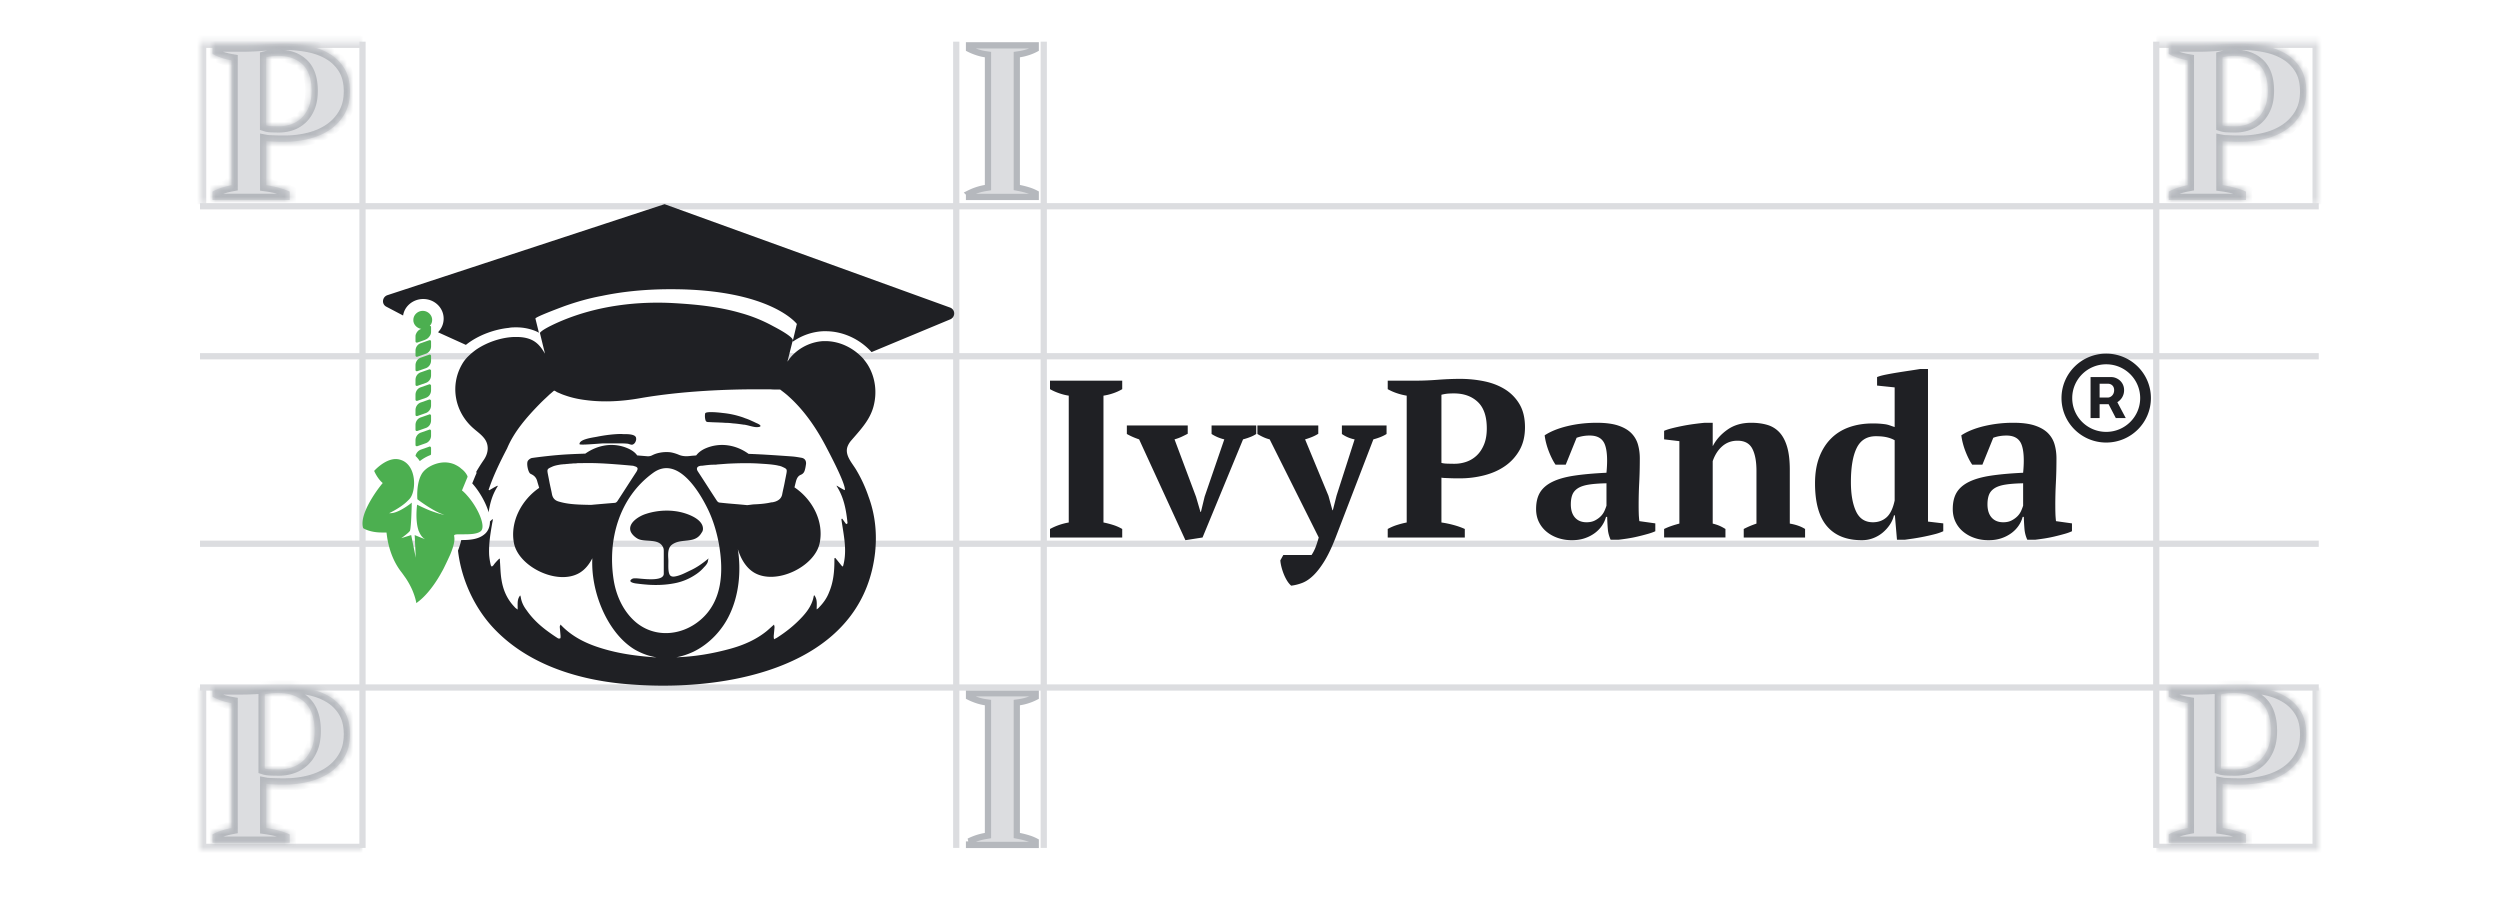 <svg xmlns="http://www.w3.org/2000/svg" fill="none" viewBox="0 0 400 144"><path fill="#DCDDE0" stroke="#B5B8BD" d="m157.657 30.086.419-.069V8.735l-.429-.062a7.851 7.851 0 0 1-1.477-.374 9.022 9.022 0 0 1-1.125-.476V7.25h10.672v.579a7.426 7.426 0 0 1-1.137.486c-.511.172-.999.29-1.464.358l-.429.062v21.271l.405.078c.478.092.977.22 1.498.383.405.128.781.283 1.127.466v.578h-10.672v-.566a9.274 9.274 0 0 1 2.612-.859Z"/><path fill="#DCDDE0" stroke="#B5B8BD" d="m157.657 133.764.419-.069v-21.282l-.429-.062a7.826 7.826 0 0 1-1.477-.374 8.98 8.98 0 0 1-1.125-.476v-.573h10.672v.579a8.41 8.41 0 0 1-2.601.844l-.429.062v21.27l.405.079c.478.092.977.22 1.498.383.405.127.781.283 1.127.466v.577h-10.672v-.565a9.26 9.26 0 0 1 2.612-.859Z"/><path stroke="#DCDDE0" d="M153 6.667v129"/><path stroke="#DCDDE0" d="M167 6.667v129"/><path stroke="#DCDDE0" d="M345 6.667v129"/><path stroke="#DCDDE0" d="M371 110H32"/><path stroke="#DCDDE0" d="M371 33H32"/><path stroke="#DCDDE0" d="M371 57H32"/><path stroke="#DCDDE0" d="M371 87H32"/><path stroke="#DCDDE0" d="M58 6.667v129"/><mask id="a" fill="#fff"><path d="M32 6.667h26v26H32v-26Z"/></mask><path fill="#DCDDE0" d="M32 6.667v-1h-1v1h1Zm0 1h26v-2H32v2Zm1 25v-26h-2v26h2Z" mask="url(#a)"/><mask id="b" fill="#fff"><path fill-rule="evenodd" d="M44.593 8.947c-.495 0-.884.018-1.167.054-.284.036-.562.09-.833.161v10.899c.222.072.555.114 1 .125.444.013.802.018 1.074.018a5.81 5.81 0 0 0 1.926-.322 4.573 4.573 0 0 0 1.648-1.004c.481-.454.87-1.04 1.166-1.757.297-.717.445-1.577.445-2.581 0-1.911-.482-3.322-1.444-4.23-.964-.909-2.236-1.363-3.815-1.363Zm-1.986 20.687c.668.094 1.329.23 1.985.406.655.177 1.243.383 1.762.618V32H34v-1.342c.47-.259.97-.47 1.502-.635a14.191 14.191 0 0 1 1.54-.389V9.648c-.57-.094-1.113-.23-1.632-.406A8.446 8.446 0 0 1 34 8.624V7.282h4.675c.988 0 2.12-.047 3.394-.141A48.382 48.382 0 0 1 45.575 7c1.31 0 2.59.124 3.84.37 1.248.248 2.361.666 3.339 1.254a6.869 6.869 0 0 1 2.356 2.348c.593.977.89 2.196.89 3.655 0 1.39-.291 2.59-.872 3.602a7.562 7.562 0 0 1-2.319 2.507c-.964.659-2.077 1.148-3.338 1.465a15.86 15.86 0 0 1-3.896.477h-.594c-.272 0-.563-.006-.871-.018-.31-.011-.607-.023-.89-.035a4.73 4.73 0 0 1-.613-.053v7.062Z" clip-rule="evenodd"/></mask><path fill="#DCDDE0" fill-rule="evenodd" d="M44.593 8.947c-.495 0-.884.018-1.167.054-.284.036-.562.09-.833.161v10.899c.222.072.555.114 1 .125.444.013.802.018 1.074.018a5.81 5.81 0 0 0 1.926-.322 4.573 4.573 0 0 0 1.648-1.004c.481-.454.87-1.04 1.166-1.757.297-.717.445-1.577.445-2.581 0-1.911-.482-3.322-1.444-4.23-.964-.909-2.236-1.363-3.815-1.363Zm-1.986 20.687c.668.094 1.329.23 1.985.406.655.177 1.243.383 1.762.618V32H34v-1.342c.47-.259.97-.47 1.502-.635a14.191 14.191 0 0 1 1.54-.389V9.648c-.57-.094-1.113-.23-1.632-.406A8.446 8.446 0 0 1 34 8.624V7.282h4.675c.988 0 2.12-.047 3.394-.141A48.382 48.382 0 0 1 45.575 7c1.31 0 2.59.124 3.84.37 1.248.248 2.361.666 3.339 1.254a6.869 6.869 0 0 1 2.356 2.348c.593.977.89 2.196.89 3.655 0 1.39-.291 2.59-.872 3.602a7.562 7.562 0 0 1-2.319 2.507c-.964.659-2.077 1.148-3.338 1.465a15.86 15.86 0 0 1-3.896.477h-.594c-.272 0-.563-.006-.871-.018-.31-.011-.607-.023-.89-.035a4.73 4.73 0 0 1-.613-.053v7.062Z" clip-rule="evenodd"/><path fill="#B5B8BD" d="m43.426 9-.124-.992H43.3l.127.993Zm-.833.162-.256-.966-.744.196v.77h1Zm0 10.899h-1v.728l.693.224.307-.952Zm1 .125.028-1h-.001l-.027 1Zm3-.304.329.944-.33-.944Zm2.814-2.76.925.381-.925-.382Zm-1-6.812.687-.728-.687.728Zm-5.8 19.324h-1v.87l.86.12.14-.99Zm1.985.406-.26.966.26-.966Zm1.762.618h1v-.645l-.588-.266-.412.911Zm0 1.342v1h1v-1h-1ZM34 32h-1v1h1v-1Zm0-1.342-.483-.875-.517.285v.59h1Zm1.502-.635-.295-.956h-.001l.296.956Zm1.54-.389.187.983.813-.155v-.828h-1Zm0-19.986h1V8.8l-.837-.138-.163.986ZM34 8.624h-1v.586l.511.287.489-.873Zm0-1.342v-1h-1v1h1Zm8.07-.141-.074-.998.073.998Zm7.345.23.194-.981-.194.98Zm3.339 1.253.516-.856-.516.856Zm2.356 2.348.854-.519-.854.52Zm.018 7.257.867.498-.867-.498ZM49.471 22.2l-.244-.97h-.001l.245.97Zm-5.361.46.038-1h-.002l-.036 1Zm-.89-.036.042-1h-.001l-.042 1Zm-.613-.053.187-.982-1.187-.226v1.208h1Zm1.986-14.625c-.511 0-.947.018-1.29.061l.247 1.985a9.024 9.024 0 0 1 1.043-.046v-2Zm-1.294.062a7.454 7.454 0 0 0-.962.187l.511 1.933c.228-.06.462-.105.705-.137l-.254-1.983Zm-1.706 1.153v10.899h2V9.162h-2Zm.693 11.85c.36.117.81.162 1.28.174l.054-2c-.42-.01-.637-.05-.72-.077l-.614 1.904Zm1.279.174c.451.013.818.018 1.102.018v-2c-.26 0-.609-.005-1.046-.017l-.056 2Zm1.102.018a6.81 6.81 0 0 0 2.255-.378l-.658-1.889a4.811 4.811 0 0 1-1.597.267v2Zm2.255-.378a5.573 5.573 0 0 0 2.005-1.22l-1.372-1.456c-.38.36-.81.62-1.292.788l.659 1.888Zm2.005-1.22c.6-.567 1.064-1.278 1.405-2.103l-1.849-.764c-.251.609-.566 1.07-.928 1.412l1.372 1.454Zm1.405-2.103c.358-.868.52-1.865.52-2.963h-2c0 .91-.135 1.633-.369 2.2l1.849.763Zm.52-2.963c0-2.063-.52-3.79-1.758-4.958l-1.373 1.455c.688.649 1.13 1.743 1.13 3.502h2Zm-1.758-4.958c-1.184-1.116-2.719-1.635-4.501-1.635v2c1.377 0 2.386.39 3.128 1.09l1.373-1.455Zm-6.627 21.042c.628.089 1.248.216 1.864.382l.521-1.931a17.402 17.402 0 0 0-2.105-.431l-.28 1.98Zm1.865.382c.611.165 1.148.354 1.61.563l.824-1.822a12.622 12.622 0 0 0-1.914-.672l-.52 1.93Zm1.022-.348V32h2v-1.342h-2Zm1 .342H34v2h12.354v-2ZM35 32v-1.342h-2V32h2Zm-.517-.466c.407-.225.845-.41 1.316-.556l-.593-1.91a9.03 9.03 0 0 0-1.689.715l.966 1.75Zm1.315-.556c.5-.155.977-.275 1.431-.361l-.374-1.965c-.536.102-1.085.241-1.648.415l.591 1.911Zm2.244-1.344V9.648h-2v19.986h2Zm-.837-20.972a9.268 9.268 0 0 1-1.473-.367l-.644 1.894c.573.195 1.17.343 1.791.446l.326-1.973Zm-1.473-.367a7.451 7.451 0 0 1-1.243-.543l-.977 1.745c.48.269 1.007.498 1.576.692l.644-1.894Zm-.732.33V7.281h-2v1.342h2Zm-1-.343h4.675v-2H34v2Zm4.675 0c1.019 0 2.176-.048 3.468-.144l-.148-1.994a45.39 45.39 0 0 1-3.32.138v2Zm3.467-.144A47.387 47.387 0 0 1 45.575 8V6c-1.093 0-2.286.049-3.579.143l.146 1.995ZM45.575 8c1.248 0 2.462.118 3.646.352l.388-1.962c-1.315-.26-2.66-.39-4.034-.39v2Zm3.646.352c1.147.227 2.15.607 3.017 1.13l1.031-1.715c-1.087-.654-2.31-1.11-3.66-1.377l-.388 1.962Zm3.017 1.129a5.87 5.87 0 0 1 2.017 2.01l1.71-1.038a7.868 7.868 0 0 0-2.695-2.685L52.238 9.48Zm2.017 2.01c.475.783.745 1.81.745 3.136h2c0-1.593-.324-3.003-1.036-4.174l-1.709 1.039ZM55 14.628c0 1.248-.26 2.27-.74 3.104l1.736.995c.682-1.19 1.004-2.568 1.004-4.099h-2Zm-.739 3.103a6.56 6.56 0 0 1-2.016 2.18l1.129 1.651a8.561 8.561 0 0 0 2.621-2.834l-1.734-.997Zm-2.016 2.18c-.857.586-1.859 1.03-3.018 1.321l.487 1.94c1.364-.343 2.587-.877 3.66-1.61l-1.129-1.65Zm-3.02 1.321c-1.178.298-2.395.447-3.65.447v2c1.416 0 2.796-.169 4.14-.508l-.49-1.939Zm-3.65.447h-.594v2h.594v-2Zm-.594 0c-.258 0-.536-.006-.833-.017l-.077 1.999c.32.012.624.018.91.018v-2Zm-.835-.017c-.308-.011-.602-.023-.884-.035l-.086 1.998.897.036.073-1.999Zm-.885-.035a4.146 4.146 0 0 1-.467-.036l-.374 1.964c.202.039.47.058.758.07l.083-1.998Zm-1.654.946v7.062h2v-7.062h-2Z" mask="url(#b)"/><mask id="c" fill="#fff"><path d="M345 6.667h26v26h-26v-26Z"/></mask><path fill="#DCDDE0" d="M371 6.667h1v-1h-1v1Zm-26 1h26v-2h-26v2Zm25-1v26h2v-26h-2Z" mask="url(#c)"/><mask id="d" fill="#fff"><path fill-rule="evenodd" d="M357.593 8.947a9.95 9.95 0 0 0-1.167.054c-.284.036-.562.09-.833.161v10.899c.222.072.555.114 1 .125.444.013.802.018 1.074.018.666 0 1.308-.107 1.926-.322a4.584 4.584 0 0 0 1.648-1.004c.481-.454.87-1.04 1.166-1.757.297-.717.445-1.577.445-2.581 0-1.911-.482-3.322-1.445-4.23-.962-.909-2.235-1.363-3.814-1.363Zm-1.986 20.687a16.36 16.36 0 0 1 1.985.406c.655.177 1.243.383 1.762.618V32H347v-1.342a8 8 0 0 1 1.503-.635 14.175 14.175 0 0 1 1.539-.389V9.648a10.26 10.26 0 0 1-1.632-.406 8.408 8.408 0 0 1-1.41-.618V7.282h4.675c.988 0 2.12-.047 3.394-.141A48.4 48.4 0 0 1 358.575 7c1.311 0 2.59.124 3.84.37 1.248.248 2.361.666 3.339 1.254a6.876 6.876 0 0 1 2.356 2.348c.593.977.89 2.196.89 3.655 0 1.39-.291 2.59-.872 3.602a7.56 7.56 0 0 1-2.319 2.507c-.964.659-2.077 1.148-3.339 1.465a15.851 15.851 0 0 1-3.895.477h-.594c-.272 0-.563-.006-.871-.018-.31-.011-.607-.023-.891-.035a4.742 4.742 0 0 1-.612-.053v7.062Z" clip-rule="evenodd"/></mask><path fill="#DCDDE0" fill-rule="evenodd" d="M357.593 8.947a9.95 9.95 0 0 0-1.167.054c-.284.036-.562.09-.833.161v10.899c.222.072.555.114 1 .125.444.013.802.018 1.074.018.666 0 1.308-.107 1.926-.322a4.584 4.584 0 0 0 1.648-1.004c.481-.454.87-1.04 1.166-1.757.297-.717.445-1.577.445-2.581 0-1.911-.482-3.322-1.445-4.23-.962-.909-2.235-1.363-3.814-1.363Zm-1.986 20.687a16.36 16.36 0 0 1 1.985.406c.655.177 1.243.383 1.762.618V32H347v-1.342a8 8 0 0 1 1.503-.635 14.175 14.175 0 0 1 1.539-.389V9.648a10.26 10.26 0 0 1-1.632-.406 8.408 8.408 0 0 1-1.41-.618V7.282h4.675c.988 0 2.12-.047 3.394-.141A48.4 48.4 0 0 1 358.575 7c1.311 0 2.59.124 3.84.37 1.248.248 2.361.666 3.339 1.254a6.876 6.876 0 0 1 2.356 2.348c.593.977.89 2.196.89 3.655 0 1.39-.291 2.59-.872 3.602a7.56 7.56 0 0 1-2.319 2.507c-.964.659-2.077 1.148-3.339 1.465a15.851 15.851 0 0 1-3.895.477h-.594c-.272 0-.563-.006-.871-.018-.31-.011-.607-.023-.891-.035a4.742 4.742 0 0 1-.612-.053v7.062Z" clip-rule="evenodd"/><path fill="#B5B8BD" d="m356.426 9-.124-.992h-.003l.127.993Zm-.833.162-.256-.966-.744.196v.77h1Zm0 10.899h-1v.728l.693.224.307-.952Zm1 .125.028-1h-.001l-.027 1Zm3-.304.329.944-.329-.944Zm2.814-2.76.925.381-.925-.382Zm-1-6.812.687-.728-.687.728Zm-5.8 19.324h-1v.87l.86.12.14-.99Zm1.985.406-.261.966h.001l.26-.966Zm1.762.618h1v-.645l-.588-.266-.412.911Zm0 1.342v1h1v-1h-1ZM347 32h-1v1h1v-1Zm0-1.342-.483-.875-.517.285v.59h1Zm1.503-.635-.296-.956h-.001l.297.956Zm1.539-.389.187.983.813-.155v-.828h-1Zm0-19.986h1V8.8l-.837-.138-.163.986ZM347 8.624h-1v.586l.511.287.489-.873Zm0-1.342v-1h-1v1h1Zm8.069-.141-.073-.998h-.001l.074.998Zm7.346.23.194-.981-.194.98Zm3.339 1.253.516-.856h-.001l-.515.856Zm2.356 2.348.854-.519-.854.52Zm.018 7.257.867.498h.001l-.868-.498ZM362.47 22.2l-.243-.97h-.001l.244.97Zm-5.36.46.038-1h-.002l-.036 1Zm-.891-.036.043-1h-.001l-.042 1Zm-.612-.053.187-.982-1.187-.226v1.208h1Zm1.986-14.625c-.511 0-.947.018-1.291.061l.248 1.985a9.015 9.015 0 0 1 1.043-.046v-2Zm-1.294.062a7.464 7.464 0 0 0-.962.187l.511 1.933a5.48 5.48 0 0 1 .705-.137l-.254-1.983Zm-1.706 1.153v10.899h2V9.162h-2Zm.693 11.85c.361.117.81.162 1.28.174l.054-2c-.419-.01-.637-.05-.72-.077l-.614 1.904Zm1.279.174c.451.013.818.018 1.102.018v-2c-.261 0-.609-.005-1.046-.017l-.056 2Zm1.102.018a6.81 6.81 0 0 0 2.255-.378l-.658-1.889a4.814 4.814 0 0 1-1.597.267v2Zm2.255-.378a5.575 5.575 0 0 0 2.005-1.22l-1.372-1.456a3.58 3.58 0 0 1-1.292.788l.659 1.888Zm2.005-1.22c.601-.567 1.064-1.278 1.405-2.103l-1.849-.764c-.251.609-.566 1.07-.928 1.412l1.372 1.454Zm1.405-2.103c.358-.868.52-1.865.52-2.963h-2c0 .91-.135 1.633-.369 2.2l1.849.763Zm.52-2.963c0-2.063-.52-3.79-1.758-4.958l-1.373 1.455c.688.649 1.131 1.743 1.131 3.502h2Zm-1.758-4.958c-1.184-1.116-2.719-1.635-4.501-1.635v2c1.377 0 2.386.39 3.128 1.09l1.373-1.455Zm-6.627 21.042c.628.089 1.248.216 1.864.382l.521-1.931a17.362 17.362 0 0 0-2.105-.431l-.28 1.98Zm1.865.382c.611.165 1.147.354 1.61.563l.824-1.822a12.61 12.61 0 0 0-1.914-.672l-.52 1.93Zm1.022-.348V32h2v-1.342h-2Zm1 .342H347v2h12.354v-2ZM348 32v-1.342h-2V32h2Zm-.517-.466c.407-.225.845-.41 1.316-.556l-.593-1.91a9.026 9.026 0 0 0-1.689.715l.966 1.75Zm1.315-.556c.5-.155.977-.275 1.431-.361l-.374-1.965c-.536.102-1.086.241-1.648.415l.591 1.911Zm2.244-1.344V9.648h-2v19.986h2Zm-.837-20.972a9.251 9.251 0 0 1-1.473-.367l-.644 1.894c.573.195 1.17.343 1.791.446l.326-1.973Zm-1.473-.367a7.406 7.406 0 0 1-1.243-.543l-.978 1.745a9.482 9.482 0 0 0 1.577.692l.644-1.894Zm-.732.33V7.281h-2v1.342h2Zm-1-.343h4.675v-2H347v2Zm4.675 0c1.019 0 2.176-.048 3.468-.144l-.148-1.994a45.376 45.376 0 0 1-3.32.138v2Zm3.467-.144A47.405 47.405 0 0 1 358.575 8V6a49.37 49.37 0 0 0-3.579.143l.146 1.995ZM358.575 8c1.248 0 2.462.118 3.646.352l.388-1.962c-1.315-.26-2.66-.39-4.034-.39v2Zm3.646.352c1.147.227 2.149.607 3.017 1.13l1.031-1.715c-1.087-.654-2.311-1.11-3.66-1.377l-.388 1.962Zm3.017 1.129a5.876 5.876 0 0 1 2.017 2.01l1.709-1.038a7.866 7.866 0 0 0-2.694-2.685l-1.032 1.713Zm2.017 2.01c.476.783.745 1.81.745 3.136h2c0-1.593-.324-3.003-1.036-4.174l-1.709 1.039Zm.745 3.136c0 1.248-.26 2.27-.739 3.104l1.735.995c.682-1.19 1.004-2.568 1.004-4.099h-2Zm-.739 3.103a6.563 6.563 0 0 1-2.016 2.18l1.129 1.651a8.553 8.553 0 0 0 2.621-2.834l-1.734-.997Zm-2.016 2.18c-.857.586-1.859 1.03-3.018 1.321l.487 1.94c1.363-.343 2.587-.877 3.66-1.61l-1.129-1.65Zm-3.019 1.321a14.865 14.865 0 0 1-3.651.447v2c1.416 0 2.797-.169 4.14-.508l-.489-1.939Zm-3.651.447h-.594v2h.594v-2Zm-.594 0a21.8 21.8 0 0 1-.833-.017l-.076 1.999c.319.012.623.018.909.018v-2Zm-.835-.017a128.41 128.41 0 0 1-.884-.035l-.086 1.998.897.036.073-1.999Zm-.885-.035a4.172 4.172 0 0 1-.467-.036l-.374 1.964c.202.039.47.058.758.07l.083-1.998Zm-1.654.946v7.062h2v-7.062h-2Z" mask="url(#d)"/><mask id="e" fill="#fff"><path d="M32 110h26v26H32v-26Z"/></mask><path fill="#DCDDE0" d="M32 136h-1v1h1v-1Zm26-1H32v2h26v-2Zm-25 1v-26h-2v26h2Z" mask="url(#e)"/><mask id="f" fill="#fff"><path fill-rule="evenodd" d="M44.552 110.879c-.544 0-.971.02-1.283.058-.313.04-.619.098-.917.176v11.846c.245.078.611.124 1.1.137.489.013.882.019 1.181.019.734 0 1.44-.117 2.119-.35a5.041 5.041 0 0 0 1.813-1.092c.53-.493.957-1.13 1.283-1.909.326-.779.49-1.715.49-2.806 0-2.077-.53-3.61-1.59-4.598-1.059-.987-2.458-1.481-4.196-1.481Zm-1.945 21.605a16.36 16.36 0 0 1 1.985.406c.655.176 1.243.383 1.762.618v1.342H34v-1.342a8.01 8.01 0 0 1 1.502-.636 14.233 14.233 0 0 1 1.54-.388v-19.986c-.57-.094-1.113-.23-1.632-.406a8.517 8.517 0 0 1-1.41-.618v-1.342h4.675c.988 0 2.12-.047 3.394-.142a48.458 48.458 0 0 1 3.506-.14c1.31 0 2.59.123 3.84.37 1.248.248 2.361.666 3.339 1.254a6.868 6.868 0 0 1 2.356 2.348c.593.977.89 2.195.89 3.655 0 1.389-.291 2.589-.872 3.601a7.553 7.553 0 0 1-2.319 2.507c-.964.66-2.077 1.148-3.338 1.465-1.262.319-2.56.478-3.896.478h-.594c-.272 0-.563-.006-.871-.018-.31-.011-.607-.023-.89-.035a4.88 4.88 0 0 1-.613-.053v7.062Z" clip-rule="evenodd"/></mask><path fill="#DCDDE0" fill-rule="evenodd" d="M44.552 110.879c-.544 0-.971.02-1.283.058-.313.04-.619.098-.917.176v11.846c.245.078.611.124 1.1.137.489.013.882.019 1.181.019.734 0 1.44-.117 2.119-.35a5.041 5.041 0 0 0 1.813-1.092c.53-.493.957-1.13 1.283-1.909.326-.779.49-1.715.49-2.806 0-2.077-.53-3.61-1.59-4.598-1.059-.987-2.458-1.481-4.196-1.481Zm-1.945 21.605a16.36 16.36 0 0 1 1.985.406c.655.176 1.243.383 1.762.618v1.342H34v-1.342a8.01 8.01 0 0 1 1.502-.636 14.233 14.233 0 0 1 1.54-.388v-19.986c-.57-.094-1.113-.23-1.632-.406a8.517 8.517 0 0 1-1.41-.618v-1.342h4.675c.988 0 2.12-.047 3.394-.142a48.458 48.458 0 0 1 3.506-.14c1.31 0 2.59.123 3.84.37 1.248.248 2.361.666 3.339 1.254a6.868 6.868 0 0 1 2.356 2.348c.593.977.89 2.195.89 3.655 0 1.389-.291 2.589-.872 3.601a7.553 7.553 0 0 1-2.319 2.507c-.964.66-2.077 1.148-3.338 1.465-1.262.319-2.56.478-3.896.478h-.594c-.272 0-.563-.006-.871-.018-.31-.011-.607-.023-.89-.035a4.88 4.88 0 0 1-.613-.053v7.062Z" clip-rule="evenodd"/><path fill="#B5B8BD" d="m43.269 110.937-.123-.992h-.003l.126.992Zm-.917.176-.253-.967-.747.195v.772h1Zm0 11.846h-1v.731l.696.222.304-.953Zm1.1.137.028-1h-.001l-.027 1Zm3.3-.331.326.945-.326-.945Zm3.096-3.001.923.386-.923-.386Zm-1.1-7.404.682-.731v-.001l-.682.732Zm-6.14 20.124h-1v.869l.86.121.14-.99Zm1.984.406-.26.965.26-.965Zm1.762.618h1v-.645l-.588-.266-.412.911Zm0 1.342v1h1v-1h-1Zm-12.354 0h-1v1h1v-1Zm0-1.342-.483-.876-.517.285v.591h1Zm1.502-.636-.295-.955h-.001l.296.955Zm1.54-.388.187.982.813-.154v-.828h-1Zm0-19.986h1v-.848l-.837-.139-.163.987ZM34 111.474h-1v.586l.511.286.489-.872Zm0-1.342v-1h-1v1h1Zm8.07-.142-.074-.997.073.997Zm7.345.23.194-.981-.194.981Zm3.339 1.254.516-.857-.516.857Zm2.356 2.348.854-.519-.854.519Zm.018 7.256.867.499v-.001l-.867-.498Zm-5.657 3.972-.244-.969h-.001l.245.969Zm-5.361.46.038-.999h-.002l-.036.999Zm-.89-.035.042-.999-.001-.001-.042 1Zm-.613-.053.187-.983-1.187-.226v1.209h1Zm1.945-15.543c-.56 0-1.035.02-1.406.066l.245 1.985a10.15 10.15 0 0 1 1.161-.051v-2Zm-1.409.066a8.099 8.099 0 0 0-1.044.201l.506 1.935a6.23 6.23 0 0 1 .789-.152l-.25-1.984Zm-1.79 1.168v11.846h2v-11.846h-2Zm.695 12.799c.382.122.863.17 1.377.183l.054-1.999c-.464-.012-.716-.055-.823-.089l-.608 1.905Zm1.376.183c.496.014.899.02 1.21.02v-2c-.289 0-.672-.005-1.154-.019l-.056 1.999Zm1.21.02c.84 0 1.657-.134 2.444-.405l-.652-1.891a5.456 5.456 0 0 1-1.793.296v2Zm2.444-.405a6.052 6.052 0 0 0 2.169-1.305l-1.364-1.463a4.039 4.039 0 0 1-1.457.877l.652 1.891Zm2.169-1.305c.65-.605 1.152-1.367 1.524-2.255l-1.845-.772c-.28.67-.633 1.182-1.043 1.564l1.364 1.463Zm1.524-2.255c.39-.932.566-2.005.566-3.192h-2c0 .996-.15 1.793-.411 2.42l1.845.772Zm.566-3.192c0-2.232-.57-4.083-1.907-5.329l-1.364 1.462c.782.729 1.271 1.944 1.271 3.867h2Zm-1.907-5.33c-1.28-1.193-2.941-1.749-4.878-1.749v2c1.538 0 2.676.431 3.514 1.213l1.364-1.464Zm-6.962 21.846c.627.088 1.247.215 1.863.381l.521-1.931a17.38 17.38 0 0 0-2.105-.43l-.28 1.98Zm1.864.381a10.66 10.66 0 0 1 1.61.564l.824-1.822a12.567 12.567 0 0 0-1.914-.673l-.52 1.931Zm1.022-.347v1.342h2v-1.342h-2Zm1 .342H34v2h12.354v-2Zm-11.354 1v-1.342h-2v1.342h2Zm-.517-.467c.407-.224.845-.41 1.316-.556l-.593-1.91a9.03 9.03 0 0 0-1.689.715l.966 1.751Zm1.315-.555c.5-.155.977-.275 1.431-.362l-.374-1.965a15.2 15.2 0 0 0-1.648.416l.591 1.911Zm2.244-1.344v-19.986h-2v19.986h2Zm-.837-20.973a9.212 9.212 0 0 1-1.473-.366l-.644 1.894c.573.195 1.17.343 1.791.446l.326-1.974Zm-1.473-.366a7.476 7.476 0 0 1-1.243-.544l-.977 1.745c.48.269 1.007.499 1.576.693l.644-1.894Zm-.732.329v-1.342h-2v1.342h2Zm-1-.342h4.675v-2H34v2Zm4.675 0c1.019 0 2.176-.048 3.468-.144l-.148-1.995a45.564 45.564 0 0 1-3.32.139v2Zm3.467-.144a47.264 47.264 0 0 1 3.433-.138v-2c-1.093 0-2.286.048-3.579.143l.146 1.995Zm3.433-.138c1.248 0 2.462.117 3.646.351l.388-1.962a20.75 20.75 0 0 0-4.034-.389v2Zm3.646.351c1.147.228 2.15.608 3.017 1.13l1.031-1.714c-1.087-.654-2.31-1.11-3.66-1.378l-.388 1.962Zm3.017 1.129a5.87 5.87 0 0 1 2.017 2.012l1.71-1.039a7.871 7.871 0 0 0-2.695-2.686l-1.032 1.713Zm2.017 2.011c.475.783.745 1.809.745 3.136h2c0-1.593-.324-3.003-1.036-4.174l-1.709 1.038Zm.745 3.136c0 1.247-.26 2.269-.74 3.104l1.736.995c.682-1.19 1.004-2.568 1.004-4.099h-2Zm-.739 3.103a6.561 6.561 0 0 1-2.016 2.18l1.129 1.651a8.564 8.564 0 0 0 2.621-2.834l-1.734-.997Zm-2.016 2.18c-.857.585-1.859 1.029-3.018 1.321l.487 1.939c1.364-.343 2.587-.876 3.66-1.609l-1.129-1.651Zm-3.02 1.321c-1.178.297-2.395.447-3.65.447v2c1.416 0 2.796-.169 4.14-.508l-.49-1.939Zm-3.65.447h-.594v2h.594v-2Zm-.594 0c-.258 0-.536-.006-.833-.017l-.077 1.998c.32.012.624.019.91.019v-2Zm-.835-.017-.884-.035-.086 1.998c.286.012.585.024.897.035l.073-1.998Zm-.885-.036a3.89 3.89 0 0 1-.467-.036l-.374 1.965c.202.038.47.058.758.07l.083-1.999Zm-1.654.947v7.062h2v-7.062h-2Z" mask="url(#f)"/><mask id="g" fill="#fff"><path d="M345 110h26v26h-26v-26Z"/></mask><path fill="#DCDDE0" d="M371 136v1h1v-1h-1Zm-1-26v26h2v-26h-2Zm1 25h-26v2h26v-2Z" mask="url(#g)"/><mask id="h" fill="#fff"><path fill-rule="evenodd" d="M357.552 110.879c-.544 0-.972.02-1.283.058-.313.04-.619.098-.917.176v11.846c.244.078.611.124 1.1.137.489.013.882.019 1.181.019.734 0 1.44-.117 2.119-.35a5.048 5.048 0 0 0 1.813-1.092c.53-.493.957-1.13 1.283-1.909.326-.779.489-1.715.489-2.806 0-2.077-.53-3.61-1.589-4.598-1.059-.987-2.458-1.481-4.196-1.481Zm-1.945 21.605a16.36 16.36 0 0 1 1.985.406 11.54 11.54 0 0 1 1.762.618v1.342H347v-1.342c.469-.259.97-.471 1.503-.636a14.216 14.216 0 0 1 1.539-.388v-19.986a10.302 10.302 0 0 1-1.632-.406 8.479 8.479 0 0 1-1.41-.618v-1.342h4.675c.988 0 2.12-.047 3.394-.142a48.476 48.476 0 0 1 3.506-.14c1.311 0 2.59.123 3.84.37 1.248.248 2.361.666 3.339 1.254a6.875 6.875 0 0 1 2.356 2.348c.593.977.89 2.195.89 3.655 0 1.389-.291 2.589-.872 3.601a7.552 7.552 0 0 1-2.319 2.507c-.964.66-2.077 1.148-3.339 1.465a15.818 15.818 0 0 1-3.895.478h-.594c-.272 0-.563-.006-.871-.018-.31-.011-.607-.023-.891-.035a4.894 4.894 0 0 1-.612-.053v7.062Z" clip-rule="evenodd"/></mask><path fill="#DCDDE0" fill-rule="evenodd" d="M357.552 110.879c-.544 0-.972.02-1.283.058-.313.04-.619.098-.917.176v11.846c.244.078.611.124 1.1.137.489.013.882.019 1.181.019.734 0 1.44-.117 2.119-.35a5.048 5.048 0 0 0 1.813-1.092c.53-.493.957-1.13 1.283-1.909.326-.779.489-1.715.489-2.806 0-2.077-.53-3.61-1.589-4.598-1.059-.987-2.458-1.481-4.196-1.481Zm-1.945 21.605a16.36 16.36 0 0 1 1.985.406 11.54 11.54 0 0 1 1.762.618v1.342H347v-1.342c.469-.259.97-.471 1.503-.636a14.216 14.216 0 0 1 1.539-.388v-19.986a10.302 10.302 0 0 1-1.632-.406 8.479 8.479 0 0 1-1.41-.618v-1.342h4.675c.988 0 2.12-.047 3.394-.142a48.476 48.476 0 0 1 3.506-.14c1.311 0 2.59.123 3.84.37 1.248.248 2.361.666 3.339 1.254a6.875 6.875 0 0 1 2.356 2.348c.593.977.89 2.195.89 3.655 0 1.389-.291 2.589-.872 3.601a7.552 7.552 0 0 1-2.319 2.507c-.964.66-2.077 1.148-3.339 1.465a15.818 15.818 0 0 1-3.895.478h-.594c-.272 0-.563-.006-.871-.018-.31-.011-.607-.023-.891-.035a4.894 4.894 0 0 1-.612-.053v7.062Z" clip-rule="evenodd"/><path fill="#B5B8BD" d="m356.269 110.937-.123-.992h-.003l.126.992Zm-.917.176-.253-.967-.747.195v.772h1Zm0 11.846h-1v.731l.696.222.304-.953Zm1.1.137.028-1h-.001l-.027 1Zm3.3-.331.326.945-.326-.945Zm3.096-3.001.923.386-.923-.386Zm-1.1-7.404.682-.731v-.001l-.682.732Zm-6.141 20.124h-1v.869l.86.121.14-.99Zm1.985.406-.261.965h.001l.26-.965Zm1.762.618h1v-.645l-.588-.266-.412.911Zm0 1.342v1h1v-1h-1Zm-12.354 0h-1v1h1v-1Zm0-1.342-.483-.876-.517.285v.591h1Zm1.503-.636-.296-.955h-.001l.297.955Zm1.539-.388.187.982.813-.154v-.828h-1Zm0-19.986h1v-.848l-.837-.139-.163.987ZM347 111.474h-1v.586l.511.286.489-.872Zm0-1.342v-1h-1v1h1Zm8.069-.142-.073-.997h-.001l.074.997Zm7.346.23.194-.981-.194.981Zm3.339 1.254.516-.857h-.001l-.515.857Zm2.356 2.348.854-.519-.854.519Zm.018 7.256.867.499.001-.001-.868-.498Zm-5.658 3.972-.243-.969h-.001l.244.969Zm-5.36.46.038-.999h-.002l-.036.999Zm-.891-.035.043-.999-.001-.001-.042 1Zm-.612-.053.187-.983-1.187-.226v1.209h1Zm1.945-15.543c-.56 0-1.035.02-1.406.066l.245 1.985c.253-.031.634-.051 1.161-.051v-2Zm-1.409.066a8.119 8.119 0 0 0-1.044.201l.506 1.935c.255-.067.518-.117.789-.152l-.251-1.984Zm-1.791 1.168v11.846h2v-11.846h-2Zm.696 12.799c.382.122.863.17 1.377.183l.054-1.999c-.464-.012-.716-.055-.823-.089l-.608 1.905Zm1.376.183c.496.014.899.02 1.209.02v-2c-.288 0-.671-.005-1.153-.019l-.056 1.999Zm1.209.02a7.46 7.46 0 0 0 2.445-.405l-.652-1.891a5.452 5.452 0 0 1-1.793.296v2Zm2.445-.405a6.063 6.063 0 0 0 2.169-1.305l-1.364-1.463a4.043 4.043 0 0 1-1.457.877l.652 1.891Zm2.169-1.305c.649-.605 1.152-1.367 1.524-2.255l-1.845-.772c-.281.67-.633 1.182-1.043 1.564l1.364 1.463Zm1.524-2.255c.389-.932.566-2.005.566-3.192h-2c0 .996-.149 1.793-.411 2.42l1.845.772Zm.566-3.192c0-2.232-.57-4.083-1.907-5.329l-1.364 1.462c.782.729 1.271 1.944 1.271 3.867h2Zm-1.907-5.33c-1.28-1.193-2.941-1.749-4.878-1.749v2c1.538 0 2.676.431 3.514 1.213l1.364-1.464Zm-6.963 21.846c.628.088 1.248.215 1.864.381l.521-1.931a17.34 17.34 0 0 0-2.105-.43l-.28 1.98Zm1.865.381c.611.165 1.147.355 1.61.564l.824-1.822a12.556 12.556 0 0 0-1.914-.673l-.52 1.931Zm1.022-.347v1.342h2v-1.342h-2Zm1 .342H347v2h12.354v-2Zm-11.354 1v-1.342h-2v1.342h2Zm-.517-.467c.407-.224.845-.41 1.316-.556l-.593-1.91a9.026 9.026 0 0 0-1.689.715l.966 1.751Zm1.315-.555c.5-.155.977-.275 1.431-.362l-.374-1.965c-.536.102-1.086.242-1.648.416l.591 1.911Zm2.244-1.344v-19.986h-2v19.986h2Zm-.837-20.973a9.196 9.196 0 0 1-1.473-.366l-.644 1.894c.573.195 1.17.343 1.791.446l.326-1.974Zm-1.473-.366a7.43 7.43 0 0 1-1.243-.544l-.978 1.745a9.52 9.52 0 0 0 1.577.693l.644-1.894Zm-.732.329v-1.342h-2v1.342h2Zm-1-.342h4.675v-2H347v2Zm4.675 0a47.32 47.32 0 0 0 3.468-.144l-.148-1.995a45.551 45.551 0 0 1-3.32.139v2Zm3.467-.144a47.282 47.282 0 0 1 3.433-.138v-2c-1.093 0-2.286.048-3.579.143l.146 1.995Zm3.433-.138c1.248 0 2.462.117 3.646.351l.388-1.962a20.75 20.75 0 0 0-4.034-.389v2Zm3.646.351c1.147.228 2.149.608 3.017 1.13l1.031-1.714c-1.087-.654-2.311-1.11-3.66-1.378l-.388 1.962Zm3.017 1.129a5.876 5.876 0 0 1 2.017 2.012l1.709-1.039a7.87 7.87 0 0 0-2.694-2.686l-1.032 1.713Zm2.017 2.011c.476.783.745 1.809.745 3.136h2c0-1.593-.324-3.003-1.036-4.174l-1.709 1.038Zm.745 3.136c0 1.247-.26 2.269-.739 3.104l1.735.995c.682-1.19 1.004-2.568 1.004-4.099h-2Zm-.739 3.103a6.564 6.564 0 0 1-2.016 2.18l1.129 1.651a8.556 8.556 0 0 0 2.621-2.834l-1.734-.997Zm-2.016 2.18c-.857.585-1.859 1.029-3.018 1.321l.487 1.939c1.363-.343 2.587-.876 3.66-1.609l-1.129-1.651Zm-3.019 1.321a14.89 14.89 0 0 1-3.651.447v2c1.416 0 2.797-.169 4.14-.508l-.489-1.939Zm-3.651.447h-.594v2h.594v-2Zm-.594 0c-.258 0-.536-.006-.833-.017l-.076 1.998c.319.012.623.019.909.019v-2Zm-.835-.017-.884-.035-.086 1.998c.286.012.585.024.897.035l.073-1.998Zm-.885-.036a3.914 3.914 0 0 1-.467-.036l-.374 1.965c.202.038.47.058.758.07l.083-1.999Zm-1.654.947v7.062h2v-7.062h-2Z" mask="url(#h)"/><path fill="#1F2024" fill-rule="evenodd" d="M344.145 63.694c0 3.93-3.201 7.113-7.153 7.113-3.951 0-7.152-3.183-7.152-7.113 0-3.93 3.201-7.113 7.152-7.113 3.952 0 7.153 3.183 7.153 7.113Zm-12.589 0c0 2.988 2.432 5.406 5.436 5.406 3.005 0 5.436-2.418 5.436-5.406 0-2.987-2.431-5.406-5.436-5.406-3.004 0-5.436 2.419-5.436 5.406Zm4.381 3.201h-1.448v-6.562h3.344c.805 0 2.021.676 2.021 2.099 0 .907-.501 1.564-1.082 1.92l1.35 2.543h-1.592l-1.153-2.223h-1.44v2.223Zm0-5.495v2.205h1.342c.393 0 .983-.391.983-1.173 0-.8-.608-1.032-.948-1.032h-1.377Zm-34.088 21.372c-.592.527-1.321.79-2.185.79-1.259 0-2.161-.586-2.704-1.757-.543-1.171-.815-2.725-.815-4.661 0-2.39.309-4.213.926-5.467.617-1.255 1.642-1.882 3.074-1.882.716 0 1.315.06 1.797.18.481.119.882.274 1.203.465v9.644c-.272 1.267-.704 2.163-1.296 2.688Zm.519 1.184c.32-.478.542-.98.666-1.505h.148l.333 3.907h1.26c.37-.048.833-.114 1.389-.197a34.654 34.654 0 0 0 3.426-.7 7.57 7.57 0 0 0 1.333-.465v-1.255l-2.444-.287V59.04h-1.26c-.42.071-.951.155-1.592.251-.643.096-1.297.197-1.964.304-.666.108-1.302.221-1.907.341-.605.12-1.08.251-1.425.395v1.361l2.814.29v6.343a23.848 23.848 0 0 1-.796-.269 3.728 3.728 0 0 0-.741-.18 15.106 15.106 0 0 0-.852-.089 15.25 15.25 0 0 0-1.129-.036c-1.383 0-2.643.204-3.778.61-1.136.407-2.105 1.016-2.907 1.829-.803.812-1.427 1.81-1.871 2.993-.444 1.183-.666 2.564-.666 4.141 0 3.083.635 5.372 1.907 6.865 1.272 1.494 3.13 2.241 5.574 2.241.642 0 1.247-.107 1.814-.323a5.257 5.257 0 0 0 1.519-.878 6.04 6.04 0 0 0 1.149-1.273Zm-69.74-21.009c-.494 0-.883.018-1.167.053-.284.037-.562.09-.833.162v10.899c.222.072.555.114 1 .125.444.013.802.018 1.074.018.667 0 1.309-.107 1.926-.322a4.567 4.567 0 0 0 1.648-1.004c.481-.454.87-1.04 1.167-1.757.296-.717.444-1.577.444-2.581 0-1.912-.481-3.322-1.444-4.23-.963-.909-2.235-1.363-3.815-1.363Zm-2 20.65a16.11 16.11 0 0 1 1.982.413c.653.18 1.24.389 1.759.627V86h-12.333v-1.363a7.91 7.91 0 0 1 1.5-.645 13.93 13.93 0 0 1 1.537-.394V63.306a10.104 10.104 0 0 1-1.63-.412 8.342 8.342 0 0 1-1.407-.628v-1.362h4.666c.987 0 2.117-.048 3.389-.144a47.502 47.502 0 0 1 3.5-.143c1.309 0 2.586.126 3.833.377 1.247.25 2.358.675 3.334 1.272a6.915 6.915 0 0 1 2.351 2.384c.593.992.889 2.23.889 3.711 0 1.41-.29 2.629-.87 3.657a7.632 7.632 0 0 1-2.315 2.545c-.963.67-2.074 1.165-3.333 1.487a15.582 15.582 0 0 1-3.889.485h-.593c-.272 0-.562-.006-.87-.018-.309-.011-.605-.023-.889-.036a4.65 4.65 0 0 1-.611-.054v7.17ZM179.555 86H168v-1.362a9.764 9.764 0 0 1 3-1.04V63.305a8.245 8.245 0 0 1-1.556-.394 8.888 8.888 0 0 1-1.444-.645v-1.363h11.555v1.363a7.662 7.662 0 0 1-1.463.663 8.731 8.731 0 0 1-1.537.376v20.292c.494.096 1.006.228 1.537.394a7 7 0 0 1 1.463.646v1.362Zm10.111.43-7.407-16.13c-.717-.24-1.37-.527-1.963-.863v-1.362h9.741V69.4c-.321.169-.649.33-.982.486-.333.156-.71.293-1.13.413l3.445 9.204.704 2.41h.074l.592-2.445 3.148-9.17a6.424 6.424 0 0 1-2.037-.862v-1.362h7.148v1.362a4.81 4.81 0 0 1-.907.467c-.359.144-.759.276-1.204.396l-6.481 15.7-2.741.43Zm12.463-16.49c.308.144.648.265 1.018.36l7.852 15.7c-.222.765-.414 1.34-.574 1.722-.161.382-.352.74-.574 1.075h-4.519l-.481.86c.024.335.086.694.185 1.076.098.382.222.759.37 1.13.148.37.321.716.519 1.04.197.322.419.59.666.806a7.506 7.506 0 0 0 1.778-.448c.593-.228 1.185-.627 1.778-1.202.592-.573 1.185-1.344 1.778-2.311.592-.969 1.185-2.218 1.777-3.747l6.037-15.701c.889-.239 1.593-.527 2.111-.862v-1.363h-7.148v1.363a5.285 5.285 0 0 0 2.037.863l-2.888 8.99-.593 2.336h-.074l-.63-2.301-3.74-9.025c.888-.263 1.592-.563 2.111-.9v-1.326h-9.741v1.363c.322.191.635.36.945.502Zm53.055 13.336c-.371.192-.815.286-1.334.286-.79 0-1.407-.25-1.852-.752-.444-.502-.667-1.207-.667-2.115 0-.597.081-1.105.241-1.524.161-.418.45-.764.871-1.04.419-.274.999-.47 1.74-.591.741-.12 1.692-.191 2.852-.215v3.585a7.945 7.945 0 0 1-.315.824 2.849 2.849 0 0 1-.592.861c-.259.263-.574.49-.944.681Zm7.017-1.112a44.213 44.213 0 0 1-.018-1.362c0-1.219.031-2.408.092-3.567.062-1.16.094-2.456.094-3.89 0-.79-.1-1.53-.297-2.223a4.183 4.183 0 0 0-1.055-1.81c-.507-.514-1.204-.92-2.093-1.219-.889-.299-2.037-.449-3.445-.449-1.654 0-3.222.18-4.703.538-1.481.359-2.692.849-3.63 1.47.049.407.13.825.241 1.255.111.43.247.855.408 1.273.16.418.333.812.518 1.183s.376.7.574.985h1.63l1.74-4.302a6.021 6.021 0 0 1 2.112-.358c1.234 0 2.037.479 2.407 1.434.37.956.456 2.462.259 4.518-2.025.095-3.747.25-5.167.465-1.42.215-2.58.544-3.481.987-.902.442-1.562 1.01-1.982 1.702-.42.694-.629 1.578-.629 2.653 0 .765.148 1.452.444 2.062a4.644 4.644 0 0 0 1.222 1.559c.519.43 1.124.766 1.815 1.004a6.873 6.873 0 0 0 2.259.359c.765 0 1.457-.108 2.074-.324a5.793 5.793 0 0 0 1.611-.841c.457-.347.834-.74 1.13-1.183.296-.443.506-.903.63-1.381h.185c.025.788.061 1.458.111 2.008.049.55.198 1.1.444 1.648h1.26c.419-.047.901-.113 1.444-.196a21.04 21.04 0 0 0 1.648-.323 35.93 35.93 0 0 0 1.593-.413c.505-.143.908-.286 1.204-.43V83.74l-2.556-.358c-.05-.43-.08-.836-.093-1.22Zm26.611 3.836h-9.815v-1.362a13.9 13.9 0 0 1 .945-.45c.308-.13.672-.269 1.092-.413v-8.446c0-1.509-.222-2.69-.666-3.54-.445-.85-1.235-1.276-2.37-1.276-.939 0-1.748.293-2.427.88-.679.588-1.191 1.384-1.537 2.39v9.992c.395.097.747.21 1.056.342.309.132.636.306.981.521v1.362h-9.814v-1.362c.617-.312 1.432-.6 2.444-.865V70.585l-2.444-.288v-1.363c.32-.143.741-.28 1.259-.412.519-.131 1.08-.256 1.685-.376s1.222-.221 1.853-.305c.629-.084 1.203-.15 1.721-.197h1.259v3.692h.037c.52-1.004 1.297-1.87 2.334-2.599 1.037-.729 2.296-1.093 3.777-1.093.963 0 1.827.114 2.593.341a4.243 4.243 0 0 1 1.944 1.203c.531.575.939 1.348 1.223 2.318.284.97.426 2.198.426 3.682v8.587c.987.168 1.801.455 2.444.862v1.362Zm31.703-2.438c.519 0 .963-.094 1.334-.286.37-.191.685-.418.944-.68a2.85 2.85 0 0 0 .592-.862c.136-.31.241-.585.315-.824v-3.585c-1.161.024-2.111.096-2.852.215-.741.12-1.321.317-1.74.592-.421.275-.71.621-.871 1.04-.16.418-.241.925-.241 1.522 0 .91.223 1.614.667 2.116.445.502 1.062.752 1.852.752Zm8.333-2.76c0 .526.006.98.019 1.362.012.383.042.789.092 1.22l2.556.357v1.256a7.616 7.616 0 0 1-1.204.43c-.506.143-1.037.281-1.592.412-.556.132-1.105.239-1.649.323-.543.083-1.024.149-1.443.197h-1.26a5.14 5.14 0 0 1-.445-1.65 35.07 35.07 0 0 1-.111-2.007h-.184a4.486 4.486 0 0 1-.631 1.38 4.9 4.9 0 0 1-1.129 1.183 5.793 5.793 0 0 1-1.611.843c-.617.215-1.309.323-2.074.323-.815 0-1.568-.12-2.259-.36a5.727 5.727 0 0 1-1.815-1.003 4.631 4.631 0 0 1-1.222-1.56c-.296-.609-.444-1.296-.444-2.06 0-1.076.209-1.96.629-2.654.419-.693 1.08-1.26 1.981-1.703.901-.442 2.062-.77 3.482-.986 1.419-.215 3.142-.37 5.166-.465.198-2.056.111-3.562-.259-4.518-.37-.955-1.173-1.434-2.407-1.434-.766 0-1.47.12-2.112.358l-1.74 4.302h-1.629a8.172 8.172 0 0 1-.575-.985c-.185-.37-.358-.765-.518-1.183a11.439 11.439 0 0 1-.407-1.273 9.649 9.649 0 0 1-.241-1.255c.938-.621 2.148-1.111 3.629-1.47a19.964 19.964 0 0 1 4.704-.538c1.407 0 2.556.15 3.444.449.889.299 1.586.705 2.093 1.219a4.163 4.163 0 0 1 1.055 1.81c.198.694.297 1.434.297 2.223 0 1.434-.031 2.73-.093 3.89a66.803 66.803 0 0 0-.093 3.567Z" clip-rule="evenodd"/><path fill="#1F2024" fill-rule="evenodd" d="m106.329 32.667 45.663 16.535c.902.33.902 1.526.043 1.897l-12.586 5.237c-1.848-2.062-4.554-3.34-7.346-3.34h-.387c-1.804.082-3.479.7-4.897 1.69l.043-.123v-.083l.602-2.515.043-.124s-4.167-5.567-20.147-5.567c-4.51 0-8.118.454-11.082 1.072-2.02.372-4.038.949-6.014 1.65l-.238.09c-1.004.377-4.436 1.667-4.359 1.89l.559 2.267c-.258-.165-.559-.288-.902-.412a8.137 8.137 0 0 0-2.75-.454c-.386 0-.773 0-1.16.083-2.104.206-4.81 1.072-6.872 2.721l-4.46-2.02c.558-.578.902-1.32.902-2.186 0-1.732-1.46-3.134-3.265-3.134-1.632 0-3.007 1.155-3.222 2.64l-2.67-1.403c-.816-.412-.688-1.567.172-1.855l44.33-14.556ZM59.842 82.575c.3 0 .601-.052.902-.207v-.67c-.73.516-1.289.825-1.289.825.129.052.258.052.387.052Zm80.212 5.41c.012-.091.024-.189.024-.297.214-2.763-.129-5.608-1.117-8.247-.022-.041-.032-.083-.043-.124a.609.609 0 0 0-.043-.124 22.355 22.355 0 0 0-1.847-3.958c-.147-.254-.323-.512-.502-.775-.608-.892-1.257-1.844-.959-2.895.129-.412.387-.825.688-1.155.134-.156.269-.31.404-.465 1.325-1.52 2.611-2.994 3.118-4.978.558-2.144.301-4.453-.816-6.391a2.784 2.784 0 0 0-.086-.144c-.032-.052-.065-.104-.086-.145-.172-.247-.344-.495-.516-.7-.171-.248-.386-.454-.601-.66-1.503-1.444-3.522-2.35-5.627-2.35h-.301c-2.319.123-4.553 1.401-5.756 3.298l.473-1.897.343-1.36.043-.124c.16-.577-2.513-1.976-3.192-2.331a24.049 24.049 0 0 0-5.141-2.081c-3.394-.99-6.959-1.361-10.439-1.567-6.1-.371-12.414.412-18.084 2.762-.301.124-3.05 1.279-3.566 1.938-.043 0-.043.042-.043.042l.301 1.237.516 2.103c-.602-1.031-1.246-1.897-2.449-2.35-.687-.248-1.374-.33-2.105-.33-.343 0-.644 0-.988.04-1.761.166-3.694.825-5.283 1.856-.258.165-.516.371-.774.578-.257.206-.472.412-.687.618-.386.371-.73.825-.988 1.278-1.976 3.423-1.16 7.67 1.847 10.268.17.15.342.292.515.433.396.327.788.649 1.117 1.051.903 1.072.774 2.433 0 3.546-.429.619-.816 1.237-1.202 1.897l.043.206-.215.495-.473 1.155c1.117 1.237 2.105 2.969 2.578 4.453 0 .017.007.041.016.07.012.04.027.088.027.136.215-1.484.601-2.886 1.46-4.206l-.043-.082c-.021 0-.032.01-.043.02-.01.01-.021.021-.043.021-.31.15-.599.32-.897.497-.114.067-.23.136-.348.204 0-.041-.043-.041-.043-.041l-.043-.041c.773-2.31 1.847-4.495 2.964-6.64 1.117-2.68 3.178-5.03 5.197-7.091.346-.36.71-.7 1.068-1.034.177-.165.352-.329.522-.492.129-.103.247-.206.365-.31.118-.102.236-.206.365-.309.026.013.056.025.089.039.075.031.165.069.255.126l.043.041.171.083.301.124c.258.123.559.247.945.37.816.29 1.933.578 3.308.743 2.19.289 5.112.33 8.763-.33 6.959-1.196 14.304-1.402 18.6-1.402h2.062c.515.041.945.041 1.246.041h.386l.645.495c.257.206.515.413.73.619 2.577 2.309 4.553 5.278 6.1 8.288 2.061 3.917 2.964 6.103 2.878 6.68-.022 0-.033-.01-.043-.02-.011-.011-.022-.021-.043-.021v.04a18.158 18.158 0 0 1-1.203-.7l-.043.041c1.203 1.856 1.546 3.917 1.761 5.98-.043.02-.075.04-.107.061a.943.943 0 0 1-.108.062c-.043 0-.043-.041-.043-.041a30.56 30.56 0 0 1-.3-.413l-.001-.001c-.097-.134-.193-.267-.3-.411-.043 0-.086.041-.086.041l-.043.041c.062.452.133.903.205 1.355.326 2.064.652 4.127.053 6.191h-.129c-.193-.226-.375-.453-.558-.68-.183-.227-.365-.454-.559-.68-.011.01-.019.019-.026.024l-.01.008a.046.046 0 0 1-.011.006l-.008.001-.005.001h-.026c0 .042-.043.042-.043.042v.412c0 1.732-.171 3.423-.859 5.031-.343.907-.902 1.69-1.589 2.392-.075.107-.182.184-.322.284l-.065.045v-.082c0-.132.004-.263.008-.392.017-.64.034-1.245-.394-1.793l-.043.04c0 .022-.011.032-.022.042-.011.01-.021.02-.021.041-.215 1.279-.902 2.31-1.761 3.258-1.203 1.32-2.578 2.433-4.124 3.422a1.784 1.784 0 0 1-.204.109 3.6 3.6 0 0 0-.269.139v-.041c-.043-.207-.043-.33-.043-.495l.065-.702.064-.7c0-.098-.027-.196-.059-.314a5.494 5.494 0 0 1-.027-.099l-.086.083c-.187.16-.364.319-.536.474v.001c-.183.165-.36.324-.538.473-1.675 1.361-3.651 2.227-5.713 2.804-2.891.805-5.782 1.295-8.752 1.395.94-.164 1.837-.474 2.709-.877 2.578-1.237 4.683-3.505 5.842-6.02 1.461-3.093 1.847-6.886 1.289-10.391.172.495.344.99.601 1.484.473.907 1.117 1.732 2.019 2.268 3.523 2.062 9.751-.99 10.482-4.783.687-3.423-1.16-6.928-4.038-8.866.086-.37.172-.7.257-1.03h.001c.128-.454.343-.825.773-.99.386-.165.558-.454.644-.825.077-.257.119-.546.158-.81l.014-.097c.043-.536-.215-.907-.773-.99-.473-.082-.945-.164-1.461-.206-2.32-.165-4.639-.33-6.959-.412-1.976-1.443-4.553-1.897-6.916-.866-.644.289-1.117.66-1.46 1.113-.151.02-.301.031-.451.041-.151.01-.301.021-.451.042-.645.082-1.289.082-1.933-.206a6.178 6.178 0 0 0-1.246-.371 5.57 5.57 0 0 0-1.847.082 4.354 4.354 0 0 0-1.16.412c-.258.124-.558.165-.859.124-.258-.02-.505-.041-.752-.062l-.752-.062c-.3-.453-.816-.824-1.46-1.113-2.32-1.03-4.854-.577-6.83.825l-.626.023c-.98.036-2.24.082-3.498.183a76.257 76.257 0 0 0-4.424.495c-.215.04-.516.247-.645.453-.257.371 0 1.69.344 2.02a.949.949 0 0 0 .215.124c.515.248.816.619.945 1.155.043.165.096.34.15.515.054.176.108.351.15.516-2.835 1.938-4.682 5.443-4.037 8.824.73 3.794 6.959 6.845 10.48 4.783.903-.536 1.547-1.36 2.02-2.268 0-.02.01-.03.021-.04.011-.011.022-.022.022-.042-.258 5.237 2.234 11.381 6.143 14.185a7.59 7.59 0 0 0 1.245.742 9.843 9.843 0 0 0 2.854.925 6.644 6.644 0 0 1-.763-.041c-2.663-.206-5.283-.577-7.86-1.361-2.492-.742-4.855-1.855-6.702-3.835-.025.024-.035.034-.04.047-.003.008-.003.019-.003.036a3.192 3.192 0 0 1-.034.091c-.029.077-.052.137-.052.197.043.454.086.948.129 1.443v.001c0 .123 0 .371-.043.371-.043.041-.129.041-.172.041h-.043c-.043 0-.129 0-.172-.041a29.33 29.33 0 0 1-1.847-1.278c-1.202-.908-2.276-1.939-3.135-3.175-.473-.62-.817-1.279-.946-2.062a.582.582 0 0 0-.039-.173c-.014-.043-.03-.094-.046-.157-.017.016-.033.025-.047.034-.023.013-.04.023-.04.048-.353.495-.346 1.035-.338 1.605.003.19.006.384-.005.58l-.086-.082-.064-.046c-.14-.1-.248-.176-.323-.284-1.202-1.237-1.847-2.721-2.104-4.37-.115-.663-.153-1.344-.192-2.032-.019-.339-.038-.68-.066-1.02v-.288c-.022 0-.032-.01-.043-.021-.01-.01-.021-.02-.043-.02l-.043.04c-.172.166-.344.33-.515.537-.122.116-.222.254-.316.383-.039.053-.076.105-.114.153-.043.02-.075.051-.107.082-.033.031-.065.062-.108.083l-.043-.042c-.017-.032-.04-.058-.063-.083-.034-.038-.066-.073-.066-.123a10.429 10.429 0 0 1-.257-1.608c-.086-1.773.214-3.505.515-5.237.022-.062.032-.134.043-.206.01-.072.022-.144.043-.206 0-.026-.016-.035-.039-.049a.241.241 0 0 1-.047-.034l-.043.042-.344.33c0 1.072-.472 1.731-.901 2.061-.989.825-2.406.907-3.695.907-.086.454-.258.99-.515 1.691.515 4.536 2.577 9.03 5.584 12.288 5.24 5.649 12.887 8.206 20.533 8.989 2.148.206 4.382.33 6.701.33 15.035 0 32.217-5.072 33.936-21.483 0-.078.009-.156.019-.238ZM113.4 89.327c-.062.064-.09.224-.118.38-.021.12-.042.237-.078.305-.128.29-.343.537-.558.743a6.252 6.252 0 0 1-1.375 1.195 8.984 8.984 0 0 1-3.522 1.403c-1.332.247-2.663.288-3.995.206a29.743 29.743 0 0 1-1.813-.182l-.206-.025c-.301-.04-1.332-.247-.644-.7.172-.124.386-.124.601-.124.142 0 .385.022.685.05h.001c1.335.123 3.825.352 3.825-.792V88.28c0-.248 0-.536-.129-.743-.43-.902-1.431-.966-2.404-1.029-.583-.037-1.157-.074-1.591-.29-.473-.248-1.031-.742-1.203-1.278-.387-1.32 1.417-2.392 2.491-2.722 1.89-.618 4.081-.7 5.971-.165 1.16.33 3.179 1.155 3.136 2.598a.96.96 0 0 1-.215.577c-.614 1.085-1.593 1.185-2.601 1.288-.754.077-1.523.156-2.167.65-.666.52-.606 1.543-.562 2.281l.004.07c.011.17.008.389.004.629-.01.692-.022 1.56.296 1.927.172.165.43.248.945.124.663-.142 1.263-.434 1.854-.723l.294-.143c1.195-.532 2.135-1.228 3.074-2.005Zm0 0 .008-.007.011-.008-.019.015Zm-1.871-14.475c.004-.013.015-.023.04-.047.086-.165.3-.247.601-.288h.172l.114-.015c.601-.077 1.17-.15 1.776-.15.172 0 .344 0 .558-.041l1.676-.124c1.761-.083 3.479-.124 5.24 0l.114.007c.611.039 1.256.08 1.862.158h.001c.3.041.601.082.901.165h.043c.022 0 .054.01.086.02.032.01.065.02.086.02.022 0 .043.011.065.022.021.01.043.02.064.02a.614.614 0 0 0 .109.037c.044.012.082.022.106.046.73.33.816.37.687 1.072-.043.226-.085.442-.128.657l-.001.002c-.043.217-.086.433-.129.66-.064.35-.139.69-.214 1.03v.001c-.076.34-.151.68-.215 1.03-.129.578-.516.908-1.074 1.114-.022 0-.043.01-.065.02a.15.15 0 0 1-.064.022h-.043a1.3 1.3 0 0 1-.387.082h-.085c-.86.206-1.805.289-2.836.33h-.042c-.172.02-.333.041-.494.062h-.002l-.492.062c-.718-.075-1.401-.133-2.065-.189a74.807 74.807 0 0 1-2.36-.224c-.172 0-.344-.165-.43-.288-.515-.784-1.02-1.567-1.524-2.35l-.001-.002c-.505-.783-1.009-1.566-1.524-2.35-.129-.205-.172-.37-.129-.535 0-.018 0-.028.003-.037Zm-22.126 5.396c1.504.454 3.05.495 5.155.536.86-.082 2.32-.206 3.823-.33.129 0 .3-.123.387-.247.515-.783 1.02-1.567 1.524-2.35h.001v-.001c.505-.783 1.009-1.567 1.525-2.35.343-.577.257-.783-.43-.948-.043-.041-.129-.041-.172-.041a138.85 138.85 0 0 0-4.124-.33c-1.374-.083-2.706-.124-4.08-.083h-.602c-.215.042-.386.042-.601.042-.086 0-.172.01-.258.02-.086.01-.172.02-.258.02-.086 0-.171.011-.257.021-.086.01-.172.021-.258.021-.065 0-.14.01-.215.02-.075.011-.15.021-.215.021-.113 0-.215.012-.31.023-.086.01-.167.019-.248.019l-.132.022c-.442.076-.939.161-1.329.349-.73.33-.816.37-.687 1.072.043.226.086.443.129.659.043.217.086.433.129.66.064.35.14.69.215 1.031.075.34.15.68.214 1.031.13.577.473.948 1.074 1.113Zm22.681 18.927c-2.921 2.515-7.217 2.969-10.309.412-2.062-1.731-3.222-4.33-3.609-6.927-.945-6.268.86-13.03 6.315-16.989 3.952-2.886 7.474 3.093 8.806 5.856.816 1.69 1.417 3.67 1.761 5.649.73 4.247.559 8.989-2.964 11.999Zm-10.298-28.85c-.043.288-.172.576-.43.741-.023.011-.043.023-.062.033a.288.288 0 0 1-.153.05c-.115.022-.267-.027-.423-.077-.135-.044-.273-.088-.393-.088-.43-.041-.816-.041-1.246-.041h-2.534c-.12 0-.471.026-.914.058-1.135.085-2.878.214-2.91.065-.036-.697 1.618-.982 2.467-1.128.155-.026.283-.048.369-.067a24.878 24.878 0 0 1 2.534-.371l.06-.005c.536-.04 1.034-.076 1.573-.037h.257c.559 0 1.375.042 1.676.371.021.021.032.042.043.062.01.02.021.041.043.062.043.124.043.247.043.371Zm18.143-2.19c.279.072.558.144.838.185.558.082 1.46-.041.472-.536a8.75 8.75 0 0 1-.451-.206 8.668 8.668 0 0 0-.451-.206 8.922 8.922 0 0 0-1.117-.454c-.386-.165-.816-.289-1.246-.412a13.64 13.64 0 0 0-2.233-.418c-.475-.058-2.88-.35-2.921.088a2.395 2.395 0 0 0 0 .783c.086.536.214.577.687.577.322.021.634.031.945.042.311.01.623.02.945.04.15 0 .29.011.43.021.139.01.279.021.429.021.344 0 .687.041 1.031.083.601.04 1.16.123 1.718.206h.086c.279.041.559.113.838.185Z" clip-rule="evenodd"/><path fill="#4CAF50" fill-rule="evenodd" d="M68.971 53.078v-.742c0-.124-.086-.206-.214-.206.257-.248.386-.577.386-.949 0-.783-.687-1.443-1.503-1.443-.817 0-1.504.66-1.504 1.444 0 .123 0 .247.043.37.13.537.644.99 1.246 1.073h-.043a1.759 1.759 0 0 0-.387.206c-.129.124-.257.247-.343.412-.043.083-.086.165-.13.289-.042.124-.042.206-.042.33v.742c0 .165.129.247.3.206l1.29-.453c0-.042.042-.042.042-.042a.868.868 0 0 1 .082-.033.228.228 0 0 0 .09-.05c.215-.123.387-.329.515-.535.13-.206.172-.413.172-.619Zm0 2.31v-.743c0-.165-.172-.289-.257-.206l-.172.041-1.16.413c-.559.164-.902.66-.902 1.237v.742c0 .165.129.247.3.206l1.29-.454c.558-.165.901-.66.901-1.237Zm5.327 30.1c.945 0 2.062-.04 2.62-.494.86-.701-.343-3.546-1.976-5.484-.214-.248-.43-.495-.644-.701-.129-.124-.258-.248-.387-.33l.902-2.186s0-.082-.085-.247c-.13-.247-.387-.66-.946-1.072-.257-.248-.601-.454-1.03-.66a4.046 4.046 0 0 0-1.59-.33c-.988 0-2.019.371-2.792.907-.387.29-.73.619-.945 1.031-.86 1.567-.644 3.959-.644 3.959s1.116.866 2.405 1.608c.644.371 1.289.701 1.89.866-.086 0-.515-.041-1.675-.454-.644-.206-1.504-.577-2.663-1.154 0 0-.344 2.391.214 4.082v.041c.043.083.076.155.108.227.032.072.064.144.107.227.215.412.473.742.86.948l-.56-.206-1.116-.454.172 3.63-.73-3.63-1.59.495s1.117-.783 1.375-1.154c.129-.207.215-1.69.257-2.887.044-.907.044-1.65.044-1.65s-.172.166-.473.372c-.687.495-1.976 1.32-2.921 1.32h-.215s1.847-.866 2.921-1.939c.215-.206.387-.37.516-.577.859-1.32.902-4.865-1.289-5.896-.387-.165-.73-.248-1.074-.248h-.129c-1.761.083-3.35 1.897-3.35 1.897s.515 1.237 1.374 1.938c0 0-.816.948-1.632 2.268-.945 1.526-1.933 3.546-1.504 4.948 0 0 .988.701 3.007.701h.731s.043.371.128.948c.215 1.237.73 3.423 2.234 5.361.154.197.293.394.425.582.09.127.176.25.263.366.472.701.816 1.361 1.073 1.938.559 1.32.645 2.103.645 2.103s.172-.123.43-.33c.687-.536 2.018-1.814 3.436-4.288.067-.13.141-.259.217-.39.117-.205.237-.415.341-.64.43-.867.773-1.609 1.031-2.186.747-1.826.662-2.44.615-2.78a.873.873 0 0 1-.013-.23c0-.042.085-.083.214-.124.172-.041.473-.041.774-.041h.644ZM68.97 56.955v.742c0 .537-.343 1.073-.902 1.238l-1.288.453c-.172.041-.301-.041-.301-.206v-.742c0-.536.343-1.072.902-1.237l1.289-.454c.128-.082.3.041.3.206Zm0 3.093v-.742c0-.124-.172-.248-.3-.206l-1.289.453c-.559.165-.902.66-.902 1.237v.742c0 .165.129.248.3.207l1.29-.454c.558-.165.901-.66.901-1.237Zm0 1.65v.741c0 .578-.343 1.073-.902 1.238l-1.288.453c-.172.041-.301-.041-.301-.206v-.742c0-.578.343-1.072.902-1.237l1.289-.454c.128-.041.3.083.3.206Zm0 3.174v-.742c0-.124-.172-.247-.3-.206l-1.289.453c-.559.165-.902.701-.902 1.238v.742c0 .165.129.247.3.206l1.29-.454c.558-.165.901-.7.901-1.237Zm0 1.65v.742c0 .577-.343 1.072-.902 1.237l-1.288.454c-.172.04-.301-.042-.301-.206v-.743c0-.577.343-1.072.902-1.237l1.289-.453c.128-.083.3.04.3.206Zm0 3.175v-.742c0-.165-.172-.289-.3-.206l-1.289.453c-.559.165-.902.701-.902 1.237v.742c0 .165.129.248.3.206l1.29-.453c.558-.165.901-.701.901-1.237Zm0 1.98v.741c0 .124 0 .248-.043.371a6.614 6.614 0 0 0-1.76.99 4.496 4.496 0 0 0-.688-.825 1.39 1.39 0 0 1 .902-1.03l1.289-.454c.128-.082.3.041.3.206Z" clip-rule="evenodd"/></svg>